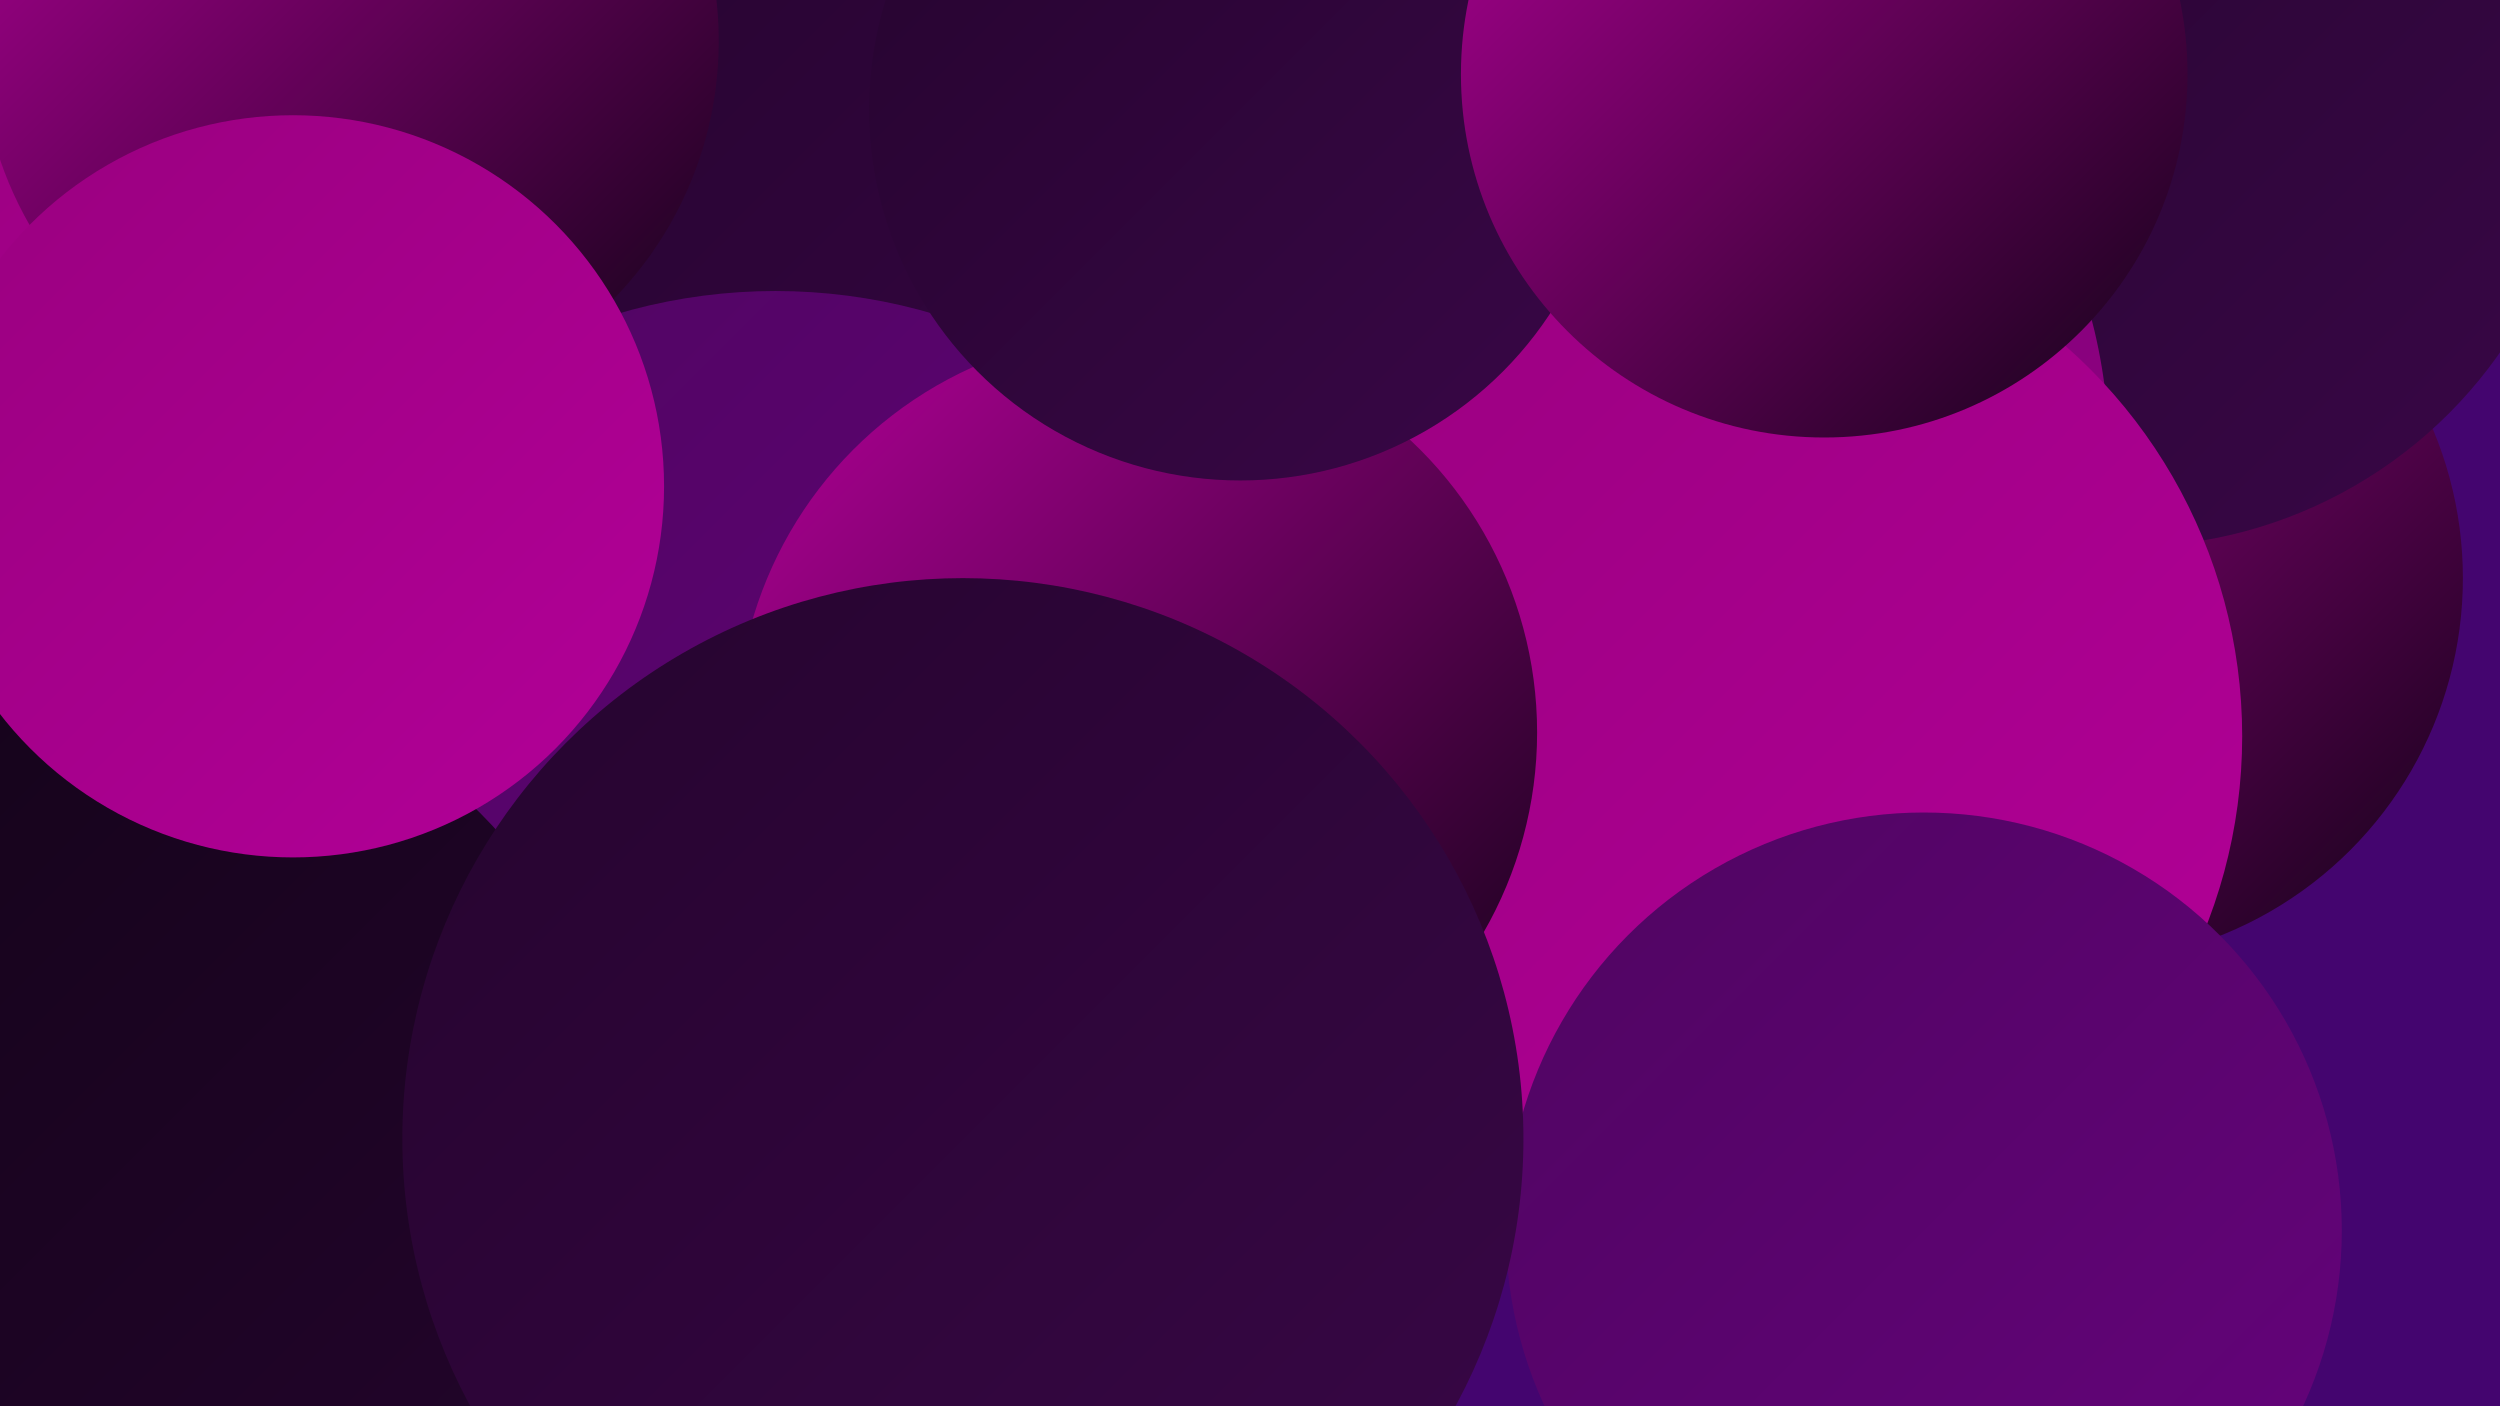 <?xml version="1.0" encoding="UTF-8"?><svg width="1280" height="720" xmlns="http://www.w3.org/2000/svg"><defs><linearGradient id="grad0" x1="0%" y1="0%" x2="100%" y2="100%"><stop offset="0%" style="stop-color:#120317;stop-opacity:1" /><stop offset="100%" style="stop-color:#25052e;stop-opacity:1" /></linearGradient><linearGradient id="grad1" x1="0%" y1="0%" x2="100%" y2="100%"><stop offset="0%" style="stop-color:#25052e;stop-opacity:1" /><stop offset="100%" style="stop-color:#390647;stop-opacity:1" /></linearGradient><linearGradient id="grad2" x1="0%" y1="0%" x2="100%" y2="100%"><stop offset="0%" style="stop-color:#390647;stop-opacity:1" /><stop offset="100%" style="stop-color:#4f0561;stop-opacity:1" /></linearGradient><linearGradient id="grad3" x1="0%" y1="0%" x2="100%" y2="100%"><stop offset="0%" style="stop-color:#4f0561;stop-opacity:1" /><stop offset="100%" style="stop-color:#66037c;stop-opacity:1" /></linearGradient><linearGradient id="grad4" x1="0%" y1="0%" x2="100%" y2="100%"><stop offset="0%" style="stop-color:#66037c;stop-opacity:1" /><stop offset="100%" style="stop-color:#99007f;stop-opacity:1" /></linearGradient><linearGradient id="grad5" x1="0%" y1="0%" x2="100%" y2="100%"><stop offset="0%" style="stop-color:#99007f;stop-opacity:1" /><stop offset="100%" style="stop-color:#b30098;stop-opacity:1" /></linearGradient><linearGradient id="grad6" x1="0%" y1="0%" x2="100%" y2="100%"><stop offset="0%" style="stop-color:#b30098;stop-opacity:1" /><stop offset="100%" style="stop-color:#120317;stop-opacity:1" /></linearGradient></defs><rect width="1280" height="720" fill="#44056f" /><circle cx="312" cy="602" r="251" fill="url(#grad2)" /><circle cx="420" cy="209" r="281" fill="url(#grad1)" /><circle cx="99" cy="197" r="186" fill="url(#grad5)" /><circle cx="917" cy="233" r="223" fill="url(#grad0)" /><circle cx="1064" cy="296" r="197" fill="url(#grad6)" /><circle cx="716" cy="318" r="270" fill="url(#grad2)" /><circle cx="1089" cy="47" r="233" fill="url(#grad1)" /><circle cx="735" cy="242" r="254" fill="url(#grad3)" /><circle cx="179" cy="21" r="189" fill="url(#grad6)" /><circle cx="794" cy="235" r="286" fill="url(#grad4)" /><circle cx="397" cy="435" r="286" fill="url(#grad3)" /><circle cx="514" cy="558" r="239" fill="url(#grad2)" /><circle cx="882" cy="377" r="266" fill="url(#grad5)" /><circle cx="48" cy="613" r="279" fill="url(#grad0)" /><circle cx="985" cy="630" r="214" fill="url(#grad3)" /><circle cx="582" cy="375" r="205" fill="url(#grad6)" /><circle cx="150" cy="249" r="190" fill="url(#grad5)" /><circle cx="635" cy="56" r="190" fill="url(#grad1)" /><circle cx="493" cy="583" r="287" fill="url(#grad1)" /><circle cx="934" cy="38" r="186" fill="url(#grad6)" /></svg>